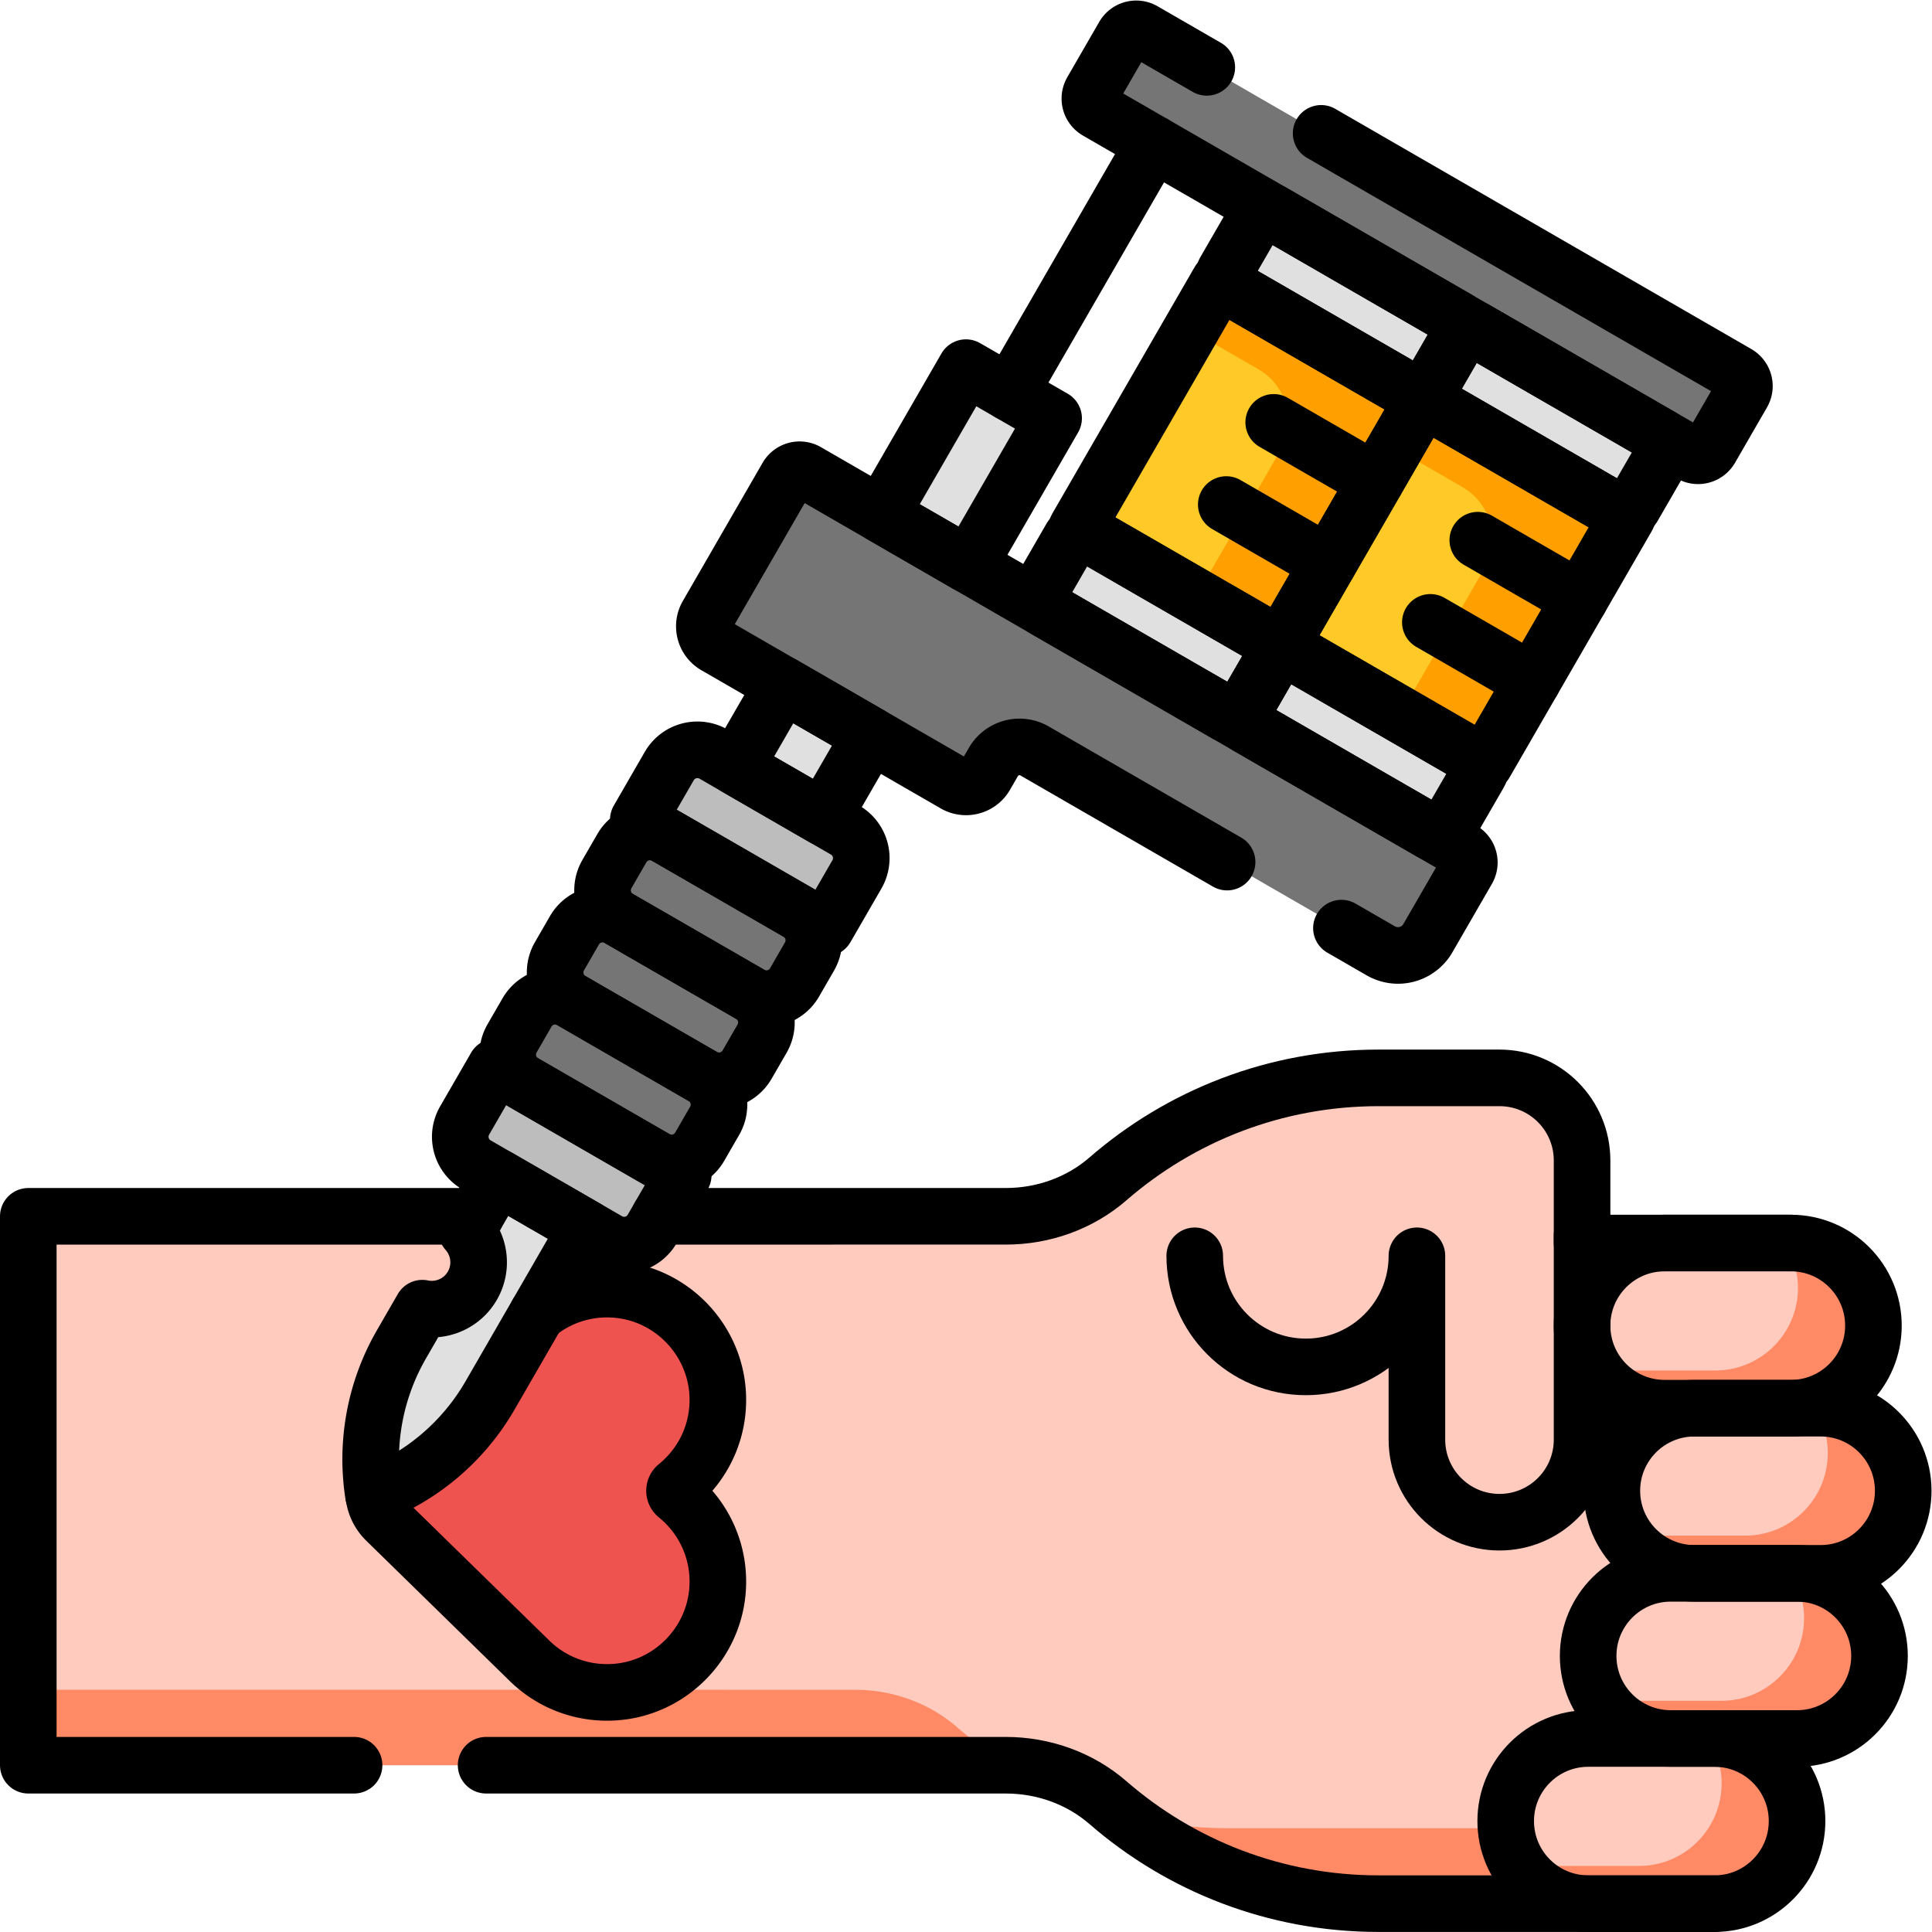 <svg xmlns="http://www.w3.org/2000/svg" version="1.1"
    xmlns:xlink="http://www.w3.org/1999/xlink" width="512" height="512" x="0" y="0" viewBox="0 0 682.667 682.667" style="enable-background:new 0 0 512 512" xml:space="preserve" class="">
    <g>
        <defs>
            <clipPath id="a" clipPathUnits="userSpaceOnUse">
                <path d="M0 512h512V0H0Z" fill="#000000" opacity="1" data-original="#000000"></path>
            </clipPath>
        </defs>
        <g clip-path="url(#a)" transform="matrix(1.333 0 0 -1.333 0 682.667)">
            <path d="M0 0c0 12.089-9.801 21.89-21.89 21.89h-7.9c12.089 0 21.89 9.8 21.89 21.889 0 12.089-9.801 21.889-21.89 21.889h-55.341v21.89c0 12.089-9.801 21.889-21.89 21.889l-32.06.001c-27.435 0-52.513-10.094-71.721-26.772-7.489-6.502-17.169-9.921-27.086-9.921l-91.791-.001-1.923-3.331a8.606 8.606 0 0 0-11.755-3.15l-5.677 3.278L-374.6 25.27a60.942 60.942 0 0 0-30.9-26.409 60.938 60.938 0 0 0 7.421 39.965l5.527 9.574c5.101-1.048 10.516 1.197 13.262 5.954 2.747 4.757 1.983 10.569-1.474 14.462l2.272 3.937L-497 72.75v-145.5l259.112-.005c9.917 0 19.597-3.418 27.086-9.92 19.208-16.678 44.286-26.772 71.721-26.772h89.04c12.09 0 21.89 9.8 21.89 21.889 0 12.089-9.8 21.89-21.89 21.89h21.89c12.089 0 21.889 9.8 21.889 21.889 0 12.09-9.8 21.89-21.889 21.89h6.261C-9.801-21.889 0-12.089 0 0" style="fill-opacity:1;fill-rule:nonzero;stroke:none" transform="translate(504.5 116.961)" fill="#ffcbbe" data-original="#ffcbbe" class=""></path>
            <path d="M0 0c0 12.089-9.801 21.89-21.89 21.89h-7.9c12.089 0 21.89 9.8 21.89 21.889 0 12.09-9.801 21.889-21.89 21.889h-18.197c.053-.623.087-1.251.087-1.889 0-12.089-9.801-21.889-21.89-21.889h7.9C-49.801 41.89-40 32.089-40 20S-49.801-1.889-61.89-1.889h-6.261c12.088 0 21.889-9.8 21.889-21.89 0-12.089-9.801-21.889-21.889-21.889h-21.89c12.09 0 21.89-9.8 21.89-21.89 0-12.089-9.8-21.889-21.89-21.889h-89.04c-9.634 0-18.976 1.249-27.877 3.587 18.656-14.768 42.236-23.587 67.877-23.587h89.04c12.09 0 21.89 9.8 21.89 21.889 0 12.09-9.8 21.89-21.89 21.89h21.89c12.089 0 21.889 9.8 21.889 21.889 0 12.09-9.8 21.89-21.889 21.89h6.261C-9.801-21.889 0-12.089 0 0" style="fill-opacity:1;fill-rule:nonzero;stroke:none" transform="translate(504.5 116.961)" fill="#ff8a65" data-original="#ff8a65" class=""></path>
            <path d="M0 0c-7.489 6.502-17.168 9.92-27.086 9.92l-219.112.005v-20l259.112-.005c.237 0 .474-.011.712-.015A109.734 109.734 0 0 0 0 0" style="fill-opacity:1;fill-rule:nonzero;stroke:none" transform="translate(253.698 54.286)" fill="#ff8a65" data-original="#ff8a65" class=""></path>
            <path d="m0 0-54.099 31.234 37.727 65.345 54.099-31.235Z" style="fill-opacity:1;fill-rule:nonzero;stroke:none" transform="translate(339.527 340.994)" fill="#ffca28" data-original="#ffca28"></path>
            <path d="m0 0-54.1 31.234 37.727 65.345 54.1-31.234z" style="fill-opacity:1;fill-rule:nonzero;stroke:none" transform="translate(393.627 309.76)" fill="#ffca28" data-original="#ffca28"></path>
            <path d="m0 0-7.5-12.991 17.947-10.362c7.54-4.353 10.123-13.994 5.77-21.533L-6.128-83.588l22.5-12.991 37.727 65.345z" style="fill-opacity:1;fill-rule:nonzero;stroke:none" transform="translate(323.155 437.572)" fill="#ffa000" data-original="#ffa000"></path>
            <path d="m0 0-7.5-12.99 17.947-10.362c7.54-4.353 10.123-13.994 5.771-21.534L-6.127-83.588l22.5-12.991L54.1-31.234z" style="fill-opacity:1;fill-rule:nonzero;stroke:none" transform="translate(377.254 406.338)" fill="#ffa000" data-original="#ffa000"></path>
            <path d="m0 0-48.64 28.082a3.151 3.151 0 0 1-4.305-1.154l-8.298-14.372A3.153 3.153 0 0 1-60.09 8.25l48.64-28.083a3.152 3.152 0 0 1 4.305 1.154L1.153-4.306A3.151 3.151 0 0 1 0 0" style="fill-opacity:1;fill-rule:nonzero;stroke:none" transform="translate(336.798 342.57)" fill="#e0e0e0" data-original="#e0e0e0"></path>
            <path d="m0 0-48.639 28.082a3.152 3.152 0 0 1-4.306-1.154l-8.298-14.372a3.152 3.152 0 0 1 1.154-4.306l48.64-28.082a3.15 3.15 0 0 1 4.305 1.154L1.154-4.306A3.152 3.152 0 0 1 0 0" style="fill-opacity:1;fill-rule:nonzero;stroke:none" transform="translate(390.897 311.335)" fill="#e0e0e0" data-original="#e0e0e0"></path>
            <path d="m0 0-48.64 28.082a3.15 3.15 0 0 1-4.305-1.154l-8.298-14.372A3.153 3.153 0 0 1-60.09 8.25l48.64-28.082a3.15 3.15 0 0 1 4.305 1.154L1.153-4.306A3.151 3.151 0 0 1 0 0" style="fill-opacity:1;fill-rule:nonzero;stroke:none" transform="translate(385.975 427.746)" fill="#e0e0e0" data-original="#e0e0e0"></path>
            <path d="m0 0-48.639 28.082a3.153 3.153 0 0 1-4.306-1.154l-8.298-14.372a3.152 3.152 0 0 1 1.154-4.306l48.64-28.083a3.152 3.152 0 0 1 4.305 1.154L1.154-4.306A3.152 3.152 0 0 1 0 0" style="fill-opacity:1;fill-rule:nonzero;stroke:none" transform="translate(440.073 396.512)" fill="#e0e0e0" data-original="#e0e0e0"></path>
            <path d="m0 0-157.391 90.869a3.822 3.822 0 0 1-5.223-1.4l-8.464-14.659a3.825 3.825 0 0 1 1.399-5.225l157.391-90.869a3.826 3.826 0 0 1 5.225 1.4L1.4-5.225A3.825 3.825 0 0 1 0 0" style="fill-opacity:1;fill-rule:nonzero;stroke:none" transform="translate(460.49 413.103)" fill="#757575" data-original="#757575"></path>
            <path d="m0 0-23.241 13.418-22.487-38.949 23.241-13.418z" style="fill-opacity:1;fill-rule:nonzero;stroke:none" transform="translate(279.291 401.26)" fill="#e0e0e0" data-original="#e0e0e0"></path>
            <path d="m0 0-23.241 13.418-12.572-21.774 23.241-13.418Z" style="fill-opacity:1;fill-rule:nonzero;stroke:none" transform="translate(230.776 317.228)" fill="#e0e0e0" data-original="#e0e0e0"></path>
            <path d="m0 0-34.833 20.111a8.606 8.606 0 0 1-11.756-3.15l-8.198-14.199a.142.142 0 0 1 .052-.194l49.493-28.574a.143.143 0 0 1 .194.051l8.198 14.2A8.605 8.605 0 0 1 0 0" style="fill-opacity:1;fill-rule:nonzero;stroke:none" transform="translate(224 292.107)" fill="#bdbdbd" data-original="#bdbdbd"></path>
            <path d="m0 0-49.493 28.575a.142.142 0 0 1-.194-.052l-8.198-14.199a8.607 8.607 0 0 1 3.15-11.756l34.834-20.111a8.605 8.605 0 0 1 11.755 3.15L.052-.193A.141.141 0 0 1 0 0" style="fill-opacity:1;fill-rule:nonzero;stroke:none" transform="translate(181.044 200.777)" fill="#bdbdbd" data-original="#bdbdbd"></path>
            <path d="m0 0-34.834 20.111a8.605 8.605 0 0 1-11.755-3.15l-3.966-6.869a8.606 8.606 0 0 1 3.15-11.756l34.833-20.111a8.605 8.605 0 0 1 11.755 3.15l3.966 6.87A8.604 8.604 0 0 1 0 0" style="fill-opacity:1;fill-rule:nonzero;stroke:none" transform="translate(211.43 270.333)" fill="#757575" data-original="#757575"></path>
            <path d="m0 0-34.833 20.111a8.605 8.605 0 0 1-11.756-3.15l-3.966-6.869a8.605 8.605 0 0 1 3.15-11.755l34.833-20.111A8.606 8.606 0 0 1-.816-18.625l3.966 6.87A8.605 8.605 0 0 1 0 0" style="fill-opacity:1;fill-rule:nonzero;stroke:none" transform="translate(198.857 248.558)" fill="#757575" data-original="#757575"></path>
            <path d="m0 0-34.833 20.111a8.604 8.604 0 0 1-11.755-3.15l-3.967-6.869a8.605 8.605 0 0 1 3.15-11.755l34.834-20.111A8.604 8.604 0 0 1-.816-18.625l3.966 6.87A8.605 8.605 0 0 1 0 0" style="fill-opacity:1;fill-rule:nonzero;stroke:none" transform="translate(186.286 226.784)" fill="#757575" data-original="#757575"></path>
            <path d="m0 0-173.706 100.289a3.824 3.824 0 0 1-5.224-1.4l-21.142-36.618a5.95 5.95 0 0 1 2.178-8.127l63.422-36.617a5.949 5.949 0 0 1 8.127 2.178l2.089 3.619a8.004 8.004 0 0 0 10.933 2.929l91.761-52.978c4.369-2.523 9.957-1.025 12.48 3.345L1.4-5.225A3.825 3.825 0 0 1 0 0" style="fill-opacity:1;fill-rule:nonzero;stroke:none" transform="translate(387.574 286.811)" fill="#757575" data-original="#757575"></path>
            <path d="M0 0h-33.452c-12.089 0-21.889 9.8-21.889 21.89 0 12.089 9.8 21.889 21.889 21.889H0c12.089 0 21.89-9.8 21.89-21.889C21.89 9.8 12.089 0 0 0" style="fill-opacity:1;fill-rule:nonzero;stroke:none" transform="translate(474.71 138.851)" fill="#ffcbbe" data-original="#ffcbbe" class=""></path>
            <path d="M0 0h-33.452c-12.089 0-21.89 9.8-21.89 21.889 0 12.09 9.801 21.89 21.89 21.89H0c12.089 0 21.889-9.8 21.889-21.89C21.889 9.8 12.089 0 0 0" style="fill-opacity:1;fill-rule:nonzero;stroke:none" transform="translate(476.325 51.294)" fill="#ffcbbe" data-original="#ffcbbe" class=""></path>
            <path d="M0 0h-33.451c-12.09 0-21.89 9.8-21.89 21.89 0 12.089 9.8 21.889 21.89 21.889H0c12.089 0 21.89-9.8 21.89-21.889C21.89 9.8 12.089 0 0 0" style="fill-opacity:1;fill-rule:nonzero;stroke:none" transform="translate(454.468 7.514)" fill="#ffcbbe" data-original="#ffcbbe" class=""></path>
            <path d="M0 0h-33.451c-12.09 0-21.89 9.8-21.89 21.889v.001c0 12.089 9.8 21.889 21.89 21.889H0c12.09 0 21.89-9.8 21.89-21.889v-.001C21.89 9.8 12.09 0 0 0" style="fill-opacity:1;fill-rule:nonzero;stroke:none" transform="translate(482.61 95.072)" fill="#ffcbbe" data-original="#ffcbbe" class=""></path>
            <path d="M0 0h-1.625A21.78 21.78 0 0 0 1.89-11.889c0-12.09-9.801-21.89-21.89-21.89h-31.826c3.9-6.016 10.67-10 18.374-10H0c12.089 0 21.89 9.8 21.89 21.89C21.89-9.8 12.089 0 0 0" style="fill-opacity:1;fill-rule:nonzero;stroke:none" transform="translate(474.71 182.63)" fill="#ff8a65" data-original="#ff8a65" class=""></path>
            <path d="M0 0h-1.626A21.773 21.773 0 0 0 1.89-11.89c0-12.089-9.801-21.889-21.89-21.889h-31.827c3.901-6.016 10.671-10 18.375-10H0c12.089 0 21.89 9.8 21.89 21.889C21.89-9.8 12.089 0 0 0" style="fill-opacity:1;fill-rule:nonzero;stroke:none" transform="translate(476.325 95.072)" fill="#ff8a65" data-original="#ff8a65" class=""></path>
            <path d="M0 0h-1.625A21.78 21.78 0 0 0 1.89-11.889c0-12.09-9.801-21.89-21.89-21.89h-31.826c3.9-6.016 10.67-10 18.374-10H0c12.089 0 21.89 9.8 21.89 21.89C21.89-9.8 12.089 0 0 0" style="fill-opacity:1;fill-rule:nonzero;stroke:none" transform="translate(454.468 51.293)" fill="#ff8a65" data-original="#ff8a65" class=""></path>
            <path d="M0 0h-1.625A21.771 21.771 0 0 0 1.89-11.889c0-12.09-9.801-21.89-21.89-21.89h-31.826c3.901-6.016 10.671-10 18.375-10H0c12.089 0 21.89 9.8 21.89 21.89C21.89-9.8 12.089 0 0 0" style="fill-opacity:1;fill-rule:nonzero;stroke:none" transform="translate(482.61 138.851)" fill="#ff8a65" data-original="#ff8a65" class=""></path>
            <path d="m0 0-8.25-14.291c3.457-3.893 4.22-9.705 1.474-14.462-2.746-4.757-8.162-7.002-13.262-5.954l-5.527-9.574a60.938 60.938 0 0 1-7.421-39.965 60.946 60.946 0 0 1 30.9 26.409l25.565 44.281z" style="fill-opacity:1;fill-rule:nonzero;stroke:none" transform="translate(131.986 200.068)" fill="#e0e0e0" data-original="#e0e0e0"></path>
            <path d="M0 0a1.612 1.612 0 0 0 0 2.516c7.041 5.713 11.389 14.613 10.833 24.509-.812 14.451-12.276 26.31-26.695 27.567-8.053.701-15.502-1.851-21.185-6.487l-12.458-21.578A60.948 60.948 0 0 0-80.33.149a10.98 10.98 0 0 1 3.26-6.775l37.748-36.906c5.889-5.919 14.283-9.344 23.46-8.544C-1.443-50.82 10.021-38.96 10.833-24.509 11.389-14.614 7.041-5.714 0 0" style="fill-opacity:1;fill-rule:nonzero;stroke:none" transform="translate(179.405 115.704)" fill="#ef5350" data-original="#ef5350" class=""></path>
            <path d="m0 0-54.099 31.234 37.727 65.345 54.099-31.235Z" style="stroke-width:15;stroke-linecap:round;stroke-linejoin:round;stroke-miterlimit:10;stroke-dasharray:none;stroke-opacity:1" transform="translate(339.527 340.994)" fill="none" stroke="#000000" stroke-width="15" stroke-linecap="round" stroke-linejoin="round" stroke-miterlimit="10" stroke-dasharray="none" stroke-opacity="" data-original="#000000"></path>
            <path d="m0 0-54.1 31.234 37.727 65.345 54.1-31.234z" style="stroke-width:15;stroke-linecap:round;stroke-linejoin:round;stroke-miterlimit:10;stroke-dasharray:none;stroke-opacity:1" transform="translate(393.627 309.76)" fill="none" stroke="#000000" stroke-width="15" stroke-linecap="round" stroke-linejoin="round" stroke-miterlimit="10" stroke-dasharray="none" stroke-opacity="" data-original="#000000"></path>
            <path d="m0 0-48.64 28.082a3.151 3.151 0 0 1-4.305-1.154l-8.298-14.372A3.153 3.153 0 0 1-60.09 8.25l48.64-28.083a3.152 3.152 0 0 1 4.305 1.154L1.153-4.306A3.151 3.151 0 0 1 0 0Z" style="stroke-width:15;stroke-linecap:round;stroke-linejoin:round;stroke-miterlimit:10;stroke-dasharray:none;stroke-opacity:1" transform="translate(336.798 342.57)" fill="none" stroke="#000000" stroke-width="15" stroke-linecap="round" stroke-linejoin="round" stroke-miterlimit="10" stroke-dasharray="none" stroke-opacity="" data-original="#000000"></path>
            <path d="m0 0-48.639 28.082a3.152 3.152 0 0 1-4.306-1.154l-8.298-14.372a3.152 3.152 0 0 1 1.154-4.306l48.64-28.082a3.15 3.15 0 0 1 4.305 1.154L1.154-4.306A3.152 3.152 0 0 1 0 0Z" style="stroke-width:15;stroke-linecap:round;stroke-linejoin:round;stroke-miterlimit:10;stroke-dasharray:none;stroke-opacity:1" transform="translate(390.897 311.335)" fill="none" stroke="#000000" stroke-width="15" stroke-linecap="round" stroke-linejoin="round" stroke-miterlimit="10" stroke-dasharray="none" stroke-opacity="" data-original="#000000"></path>
            <path d="m0 0-48.64 28.082a3.15 3.15 0 0 1-4.305-1.154l-8.298-14.372A3.153 3.153 0 0 1-60.09 8.25l48.64-28.082a3.15 3.15 0 0 1 4.305 1.154L1.153-4.306A3.151 3.151 0 0 1 0 0Z" style="stroke-width:15;stroke-linecap:round;stroke-linejoin:round;stroke-miterlimit:10;stroke-dasharray:none;stroke-opacity:1" transform="translate(385.975 427.746)" fill="none" stroke="#000000" stroke-width="15" stroke-linecap="round" stroke-linejoin="round" stroke-miterlimit="10" stroke-dasharray="none" stroke-opacity="" data-original="#000000"></path>
            <path d="m0 0-48.639 28.082a3.153 3.153 0 0 1-4.306-1.154l-8.298-14.372a3.152 3.152 0 0 1 1.154-4.306l48.64-28.083a3.152 3.152 0 0 1 4.305 1.154L1.154-4.306A3.152 3.152 0 0 1 0 0Z" style="stroke-width:15;stroke-linecap:round;stroke-linejoin:round;stroke-miterlimit:10;stroke-dasharray:none;stroke-opacity:1" transform="translate(440.073 396.512)" fill="none" stroke="#000000" stroke-width="15" stroke-linecap="round" stroke-linejoin="round" stroke-miterlimit="10" stroke-dasharray="none" stroke-opacity="" data-original="#000000"></path>
            <path d="m0 0 27.05-15.617" style="stroke-width:15;stroke-linecap:round;stroke-linejoin:round;stroke-miterlimit:10;stroke-dasharray:none;stroke-opacity:1" transform="translate(391.728 368.94)" fill="none" stroke="#000000" stroke-width="15" stroke-linecap="round" stroke-linejoin="round" stroke-miterlimit="10" stroke-dasharray="none" stroke-opacity="" data-original="#000000"></path>
            <path d="m0 0 27.05-15.617" style="stroke-width:15;stroke-linecap:round;stroke-linejoin:round;stroke-miterlimit:10;stroke-dasharray:none;stroke-opacity:1" transform="translate(337.629 400.173)" fill="none" stroke="#000000" stroke-width="15" stroke-linecap="round" stroke-linejoin="round" stroke-miterlimit="10" stroke-dasharray="none" stroke-opacity="" data-original="#000000"></path>
            <path d="m0 0 27.05-15.617" style="stroke-width:15;stroke-linecap:round;stroke-linejoin:round;stroke-miterlimit:10;stroke-dasharray:none;stroke-opacity:1" transform="translate(379.152 347.158)" fill="none" stroke="#000000" stroke-width="15" stroke-linecap="round" stroke-linejoin="round" stroke-miterlimit="10" stroke-dasharray="none" stroke-opacity="" data-original="#000000"></path>
            <path d="m0 0 27.05-15.617" style="stroke-width:15;stroke-linecap:round;stroke-linejoin:round;stroke-miterlimit:10;stroke-dasharray:none;stroke-opacity:1" transform="translate(325.054 378.392)" fill="none" stroke="#000000" stroke-width="15" stroke-linecap="round" stroke-linejoin="round" stroke-miterlimit="10" stroke-dasharray="none" stroke-opacity="" data-original="#000000"></path>
            <path d="m0 0-16.793 9.695a3.824 3.824 0 0 1-5.224-1.4L-30.48-6.364a3.824 3.824 0 0 1 1.399-5.225l157.391-90.869a3.824 3.824 0 0 1 5.224 1.4l8.464 14.659a3.825 3.825 0 0 1-1.4 5.225L30.311-17.5" style="stroke-width:15;stroke-linecap:round;stroke-linejoin:round;stroke-miterlimit:10;stroke-dasharray:none;stroke-opacity:1" transform="translate(319.892 494.278)" fill="none" stroke="#000000" stroke-width="15" stroke-linecap="round" stroke-linejoin="round" stroke-miterlimit="10" stroke-dasharray="none" stroke-opacity="" data-original="#000000"></path>
            <path d="m0 0-23.241 13.418-22.487-38.949 23.241-13.418z" style="stroke-width:15;stroke-linecap:round;stroke-linejoin:round;stroke-miterlimit:10;stroke-dasharray:none;stroke-opacity:1" transform="translate(279.291 401.26)" fill="none" stroke="#000000" stroke-width="15" stroke-linecap="round" stroke-linejoin="round" stroke-miterlimit="10" stroke-dasharray="none" stroke-opacity="" data-original="#000000"></path>
            <path d="m0 0-23.241 13.418-12.572-21.774 23.241-13.418Z" style="stroke-width:15;stroke-linecap:round;stroke-linejoin:round;stroke-miterlimit:10;stroke-dasharray:none;stroke-opacity:1" transform="translate(230.776 317.228)" fill="none" stroke="#000000" stroke-width="15" stroke-linecap="round" stroke-linejoin="round" stroke-miterlimit="10" stroke-dasharray="none" stroke-opacity="" data-original="#000000"></path>
            <path d="m0 0-34.833 20.111a8.606 8.606 0 0 1-11.756-3.15l-8.198-14.199a.142.142 0 0 1 .052-.194l49.493-28.574a.143.143 0 0 1 .194.051l8.198 14.2A8.605 8.605 0 0 1 0 0Z" style="stroke-width:15;stroke-linecap:round;stroke-linejoin:round;stroke-miterlimit:10;stroke-dasharray:none;stroke-opacity:1" transform="translate(224 292.107)" fill="none" stroke="#000000" stroke-width="15" stroke-linecap="round" stroke-linejoin="round" stroke-miterlimit="10" stroke-dasharray="none" stroke-opacity="" data-original="#000000"></path>
            <path d="m0 0-49.493 28.575a.142.142 0 0 1-.194-.052l-8.198-14.199a8.607 8.607 0 0 1 3.15-11.756l34.834-20.111a8.605 8.605 0 0 1 11.755 3.15L.052-.193A.141.141 0 0 1 0 0Z" style="stroke-width:15;stroke-linecap:round;stroke-linejoin:round;stroke-miterlimit:10;stroke-dasharray:none;stroke-opacity:1" transform="translate(181.044 200.777)" fill="none" stroke="#000000" stroke-width="15" stroke-linecap="round" stroke-linejoin="round" stroke-miterlimit="10" stroke-dasharray="none" stroke-opacity="" data-original="#000000"></path>
            <path d="m0 0-34.834 20.111a8.605 8.605 0 0 1-11.755-3.15l-3.966-6.869a8.606 8.606 0 0 1 3.15-11.756l34.833-20.111a8.605 8.605 0 0 1 11.755 3.15l3.966 6.87A8.604 8.604 0 0 1 0 0Z" style="stroke-width:15;stroke-linecap:round;stroke-linejoin:round;stroke-miterlimit:10;stroke-dasharray:none;stroke-opacity:1" transform="translate(211.43 270.333)" fill="none" stroke="#000000" stroke-width="15" stroke-linecap="round" stroke-linejoin="round" stroke-miterlimit="10" stroke-dasharray="none" stroke-opacity="" data-original="#000000"></path>
            <path d="m0 0-34.833 20.111a8.605 8.605 0 0 1-11.756-3.15l-3.966-6.869a8.605 8.605 0 0 1 3.15-11.755l34.833-20.111A8.606 8.606 0 0 1-.816-18.625l3.966 6.87A8.605 8.605 0 0 1 0 0Z" style="stroke-width:15;stroke-linecap:round;stroke-linejoin:round;stroke-miterlimit:10;stroke-dasharray:none;stroke-opacity:1" transform="translate(198.857 248.558)" fill="none" stroke="#000000" stroke-width="15" stroke-linecap="round" stroke-linejoin="round" stroke-miterlimit="10" stroke-dasharray="none" stroke-opacity="" data-original="#000000"></path>
            <path d="m0 0-34.833 20.111a8.604 8.604 0 0 1-11.755-3.15l-3.967-6.869a8.605 8.605 0 0 1 3.15-11.755l34.834-20.111A8.604 8.604 0 0 1-.816-18.625l3.966 6.87A8.605 8.605 0 0 1 0 0Z" style="stroke-width:15;stroke-linecap:round;stroke-linejoin:round;stroke-miterlimit:10;stroke-dasharray:none;stroke-opacity:1" transform="translate(186.286 226.784)" fill="none" stroke="#000000" stroke-width="15" stroke-linecap="round" stroke-linejoin="round" stroke-miterlimit="10" stroke-dasharray="none" stroke-opacity="" data-original="#000000"></path>
            <path d="m0 0 38.14 66.06" style="stroke-width:15;stroke-linecap:round;stroke-linejoin:round;stroke-miterlimit:10;stroke-dasharray:none;stroke-opacity:1" transform="translate(267.67 407.97)" fill="none" stroke="#000000" stroke-width="15" stroke-linecap="round" stroke-linejoin="round" stroke-miterlimit="10" stroke-dasharray="none" stroke-opacity="" data-original="#000000"></path>
            <path d="m0 0 10.428-6.021a9.137 9.137 0 0 1 12.48 3.345l10.483 18.155a3.827 3.827 0 0 1-1.401 5.225l-173.705 100.289a3.825 3.825 0 0 1-5.225-1.4l-21.142-36.618a5.95 5.95 0 0 1 2.178-8.127l63.423-36.617a5.95 5.95 0 0 1 8.127 2.178l2.088 3.619a8.004 8.004 0 0 0 10.933 2.929L-30.311 17.5" style="stroke-width:15;stroke-linecap:round;stroke-linejoin:round;stroke-miterlimit:10;stroke-dasharray:none;stroke-opacity:1" transform="translate(355.584 266.107)" fill="none" stroke="#000000" stroke-width="15" stroke-linecap="round" stroke-linejoin="round" stroke-miterlimit="10" stroke-dasharray="none" stroke-opacity="" data-original="#000000"></path>
            <path d="M0 0v-54.11C0-66.2-9.801-76-21.89-76s-21.889 9.8-21.889 21.89v48.727c0-16.263-13.184-29.448-29.448-29.448-16.262 0-29.446 13.185-29.446 29.448" style="stroke-width:15;stroke-linecap:round;stroke-linejoin:round;stroke-miterlimit:10;stroke-dasharray:none;stroke-opacity:1" transform="translate(419.37 184.627)" fill="none" stroke="#000000" stroke-width="15" stroke-linecap="round" stroke-linejoin="round" stroke-miterlimit="10" stroke-dasharray="none" stroke-opacity="" data-original="#000000"></path>
            <path d="M0 0h-33.452c-12.089 0-21.889 9.8-21.889 21.89 0 12.089 9.8 21.889 21.889 21.889H0c12.089 0 21.89-9.8 21.89-21.889C21.89 9.8 12.089 0 0 0Z" style="stroke-width:15;stroke-linecap:round;stroke-linejoin:round;stroke-miterlimit:10;stroke-dasharray:none;stroke-opacity:1" transform="translate(474.71 138.851)" fill="none" stroke="#000000" stroke-width="15" stroke-linecap="round" stroke-linejoin="round" stroke-miterlimit="10" stroke-dasharray="none" stroke-opacity="" data-original="#000000"></path>
            <path d="M0 0h-33.452c-12.089 0-21.89 9.8-21.89 21.889 0 12.09 9.801 21.89 21.89 21.89H0c12.089 0 21.889-9.8 21.889-21.89C21.889 9.8 12.089 0 0 0Z" style="stroke-width:15;stroke-linecap:round;stroke-linejoin:round;stroke-miterlimit:10;stroke-dasharray:none;stroke-opacity:1" transform="translate(476.325 51.294)" fill="none" stroke="#000000" stroke-width="15" stroke-linecap="round" stroke-linejoin="round" stroke-miterlimit="10" stroke-dasharray="none" stroke-opacity="" data-original="#000000"></path>
            <path d="M0 0h-33.451c-12.09 0-21.89 9.8-21.89 21.89 0 12.089 9.8 21.889 21.89 21.889H0c12.089 0 21.89-9.8 21.89-21.889C21.89 9.8 12.089 0 0 0Z" style="stroke-width:15;stroke-linecap:round;stroke-linejoin:round;stroke-miterlimit:10;stroke-dasharray:none;stroke-opacity:1" transform="translate(454.468 7.514)" fill="none" stroke="#000000" stroke-width="15" stroke-linecap="round" stroke-linejoin="round" stroke-miterlimit="10" stroke-dasharray="none" stroke-opacity="" data-original="#000000"></path>
            <path d="M0 0h-33.451c-12.09 0-21.89 9.8-21.89 21.889v.001c0 12.089 9.8 21.889 21.89 21.889H0c12.09 0 21.89-9.8 21.89-21.889v-.001C21.89 9.8 12.09 0 0 0Z" style="stroke-width:15;stroke-linecap:round;stroke-linejoin:round;stroke-miterlimit:10;stroke-dasharray:none;stroke-opacity:1" transform="translate(482.61 95.072)" fill="none" stroke="#000000" stroke-width="15" stroke-linecap="round" stroke-linejoin="round" stroke-miterlimit="10" stroke-dasharray="none" stroke-opacity="" data-original="#000000"></path>
            <path d="m0 0-8.25-14.291c3.457-3.893 4.22-9.705 1.474-14.462-2.746-4.757-8.162-7.002-13.262-5.954l-5.527-9.574a60.938 60.938 0 0 1-7.421-39.965 60.946 60.946 0 0 1 30.9 26.409l25.565 44.281z" style="stroke-width:15;stroke-linecap:round;stroke-linejoin:round;stroke-miterlimit:10;stroke-dasharray:none;stroke-opacity:1" transform="translate(131.986 200.068)" fill="none" stroke="#000000" stroke-width="15" stroke-linecap="round" stroke-linejoin="round" stroke-miterlimit="10" stroke-dasharray="none" stroke-opacity="" data-original="#000000"></path>
            <path d="M0 0h-55.341v21.89c0 12.089-9.801 21.889-21.889 21.889h-32.061c-27.435 0-52.513-10.094-71.721-26.772-7.489-6.502-17.169-9.92-27.086-9.92l-91.791-.002" style="stroke-width:15;stroke-linecap:round;stroke-linejoin:round;stroke-miterlimit:10;stroke-dasharray:none;stroke-opacity:1" transform="translate(474.71 182.63)" fill="none" stroke="#000000" stroke-width="15" stroke-linecap="round" stroke-linejoin="round" stroke-miterlimit="10" stroke-dasharray="none" stroke-opacity="" data-original="#000000"></path>
            <path d="m0 0 137.755-.003c9.917 0 19.597-3.419 27.086-9.921 19.208-16.678 44.286-26.772 71.721-26.772h89.04" style="stroke-width:15;stroke-linecap:round;stroke-linejoin:round;stroke-miterlimit:10;stroke-dasharray:none;stroke-opacity:1" transform="translate(128.857 44.21)" fill="none" stroke="#000000" stroke-width="15" stroke-linecap="round" stroke-linejoin="round" stroke-miterlimit="10" stroke-dasharray="none" stroke-opacity="" data-original="#000000"></path>
            <path d="m0 0-118.508-.002v-145.501l86.357-.001" style="stroke-width:15;stroke-linecap:round;stroke-linejoin:round;stroke-miterlimit:10;stroke-dasharray:none;stroke-opacity:1" transform="translate(126.008 189.714)" fill="none" stroke="#000000" stroke-width="15" stroke-linecap="round" stroke-linejoin="round" stroke-miterlimit="10" stroke-dasharray="none" stroke-opacity="" data-original="#000000"></path>
            <path d="M0 0a10.977 10.977 0 0 1 3.26-6.775l37.748-36.907v.001c5.889-5.92 14.284-9.344 23.46-8.545 14.419 1.257 25.883 13.117 26.695 27.567.556 9.895-3.792 18.796-10.833 24.51a1.611 1.611 0 0 0 0 2.515C87.371 8.08 91.719 16.98 91.163 26.875c-.812 14.451-12.276 26.311-26.695 27.567-8.052.702-15.502-1.851-21.185-6.486" style="stroke-width:15;stroke-linecap:round;stroke-linejoin:round;stroke-miterlimit:10;stroke-dasharray:none;stroke-opacity:1" transform="translate(99.075 115.853)" fill="none" stroke="#000000" stroke-width="15" stroke-linecap="round" stroke-linejoin="round" stroke-miterlimit="10" stroke-dasharray="none" stroke-opacity="" data-original="#000000"></path>
        </g>
    </g>
</svg>